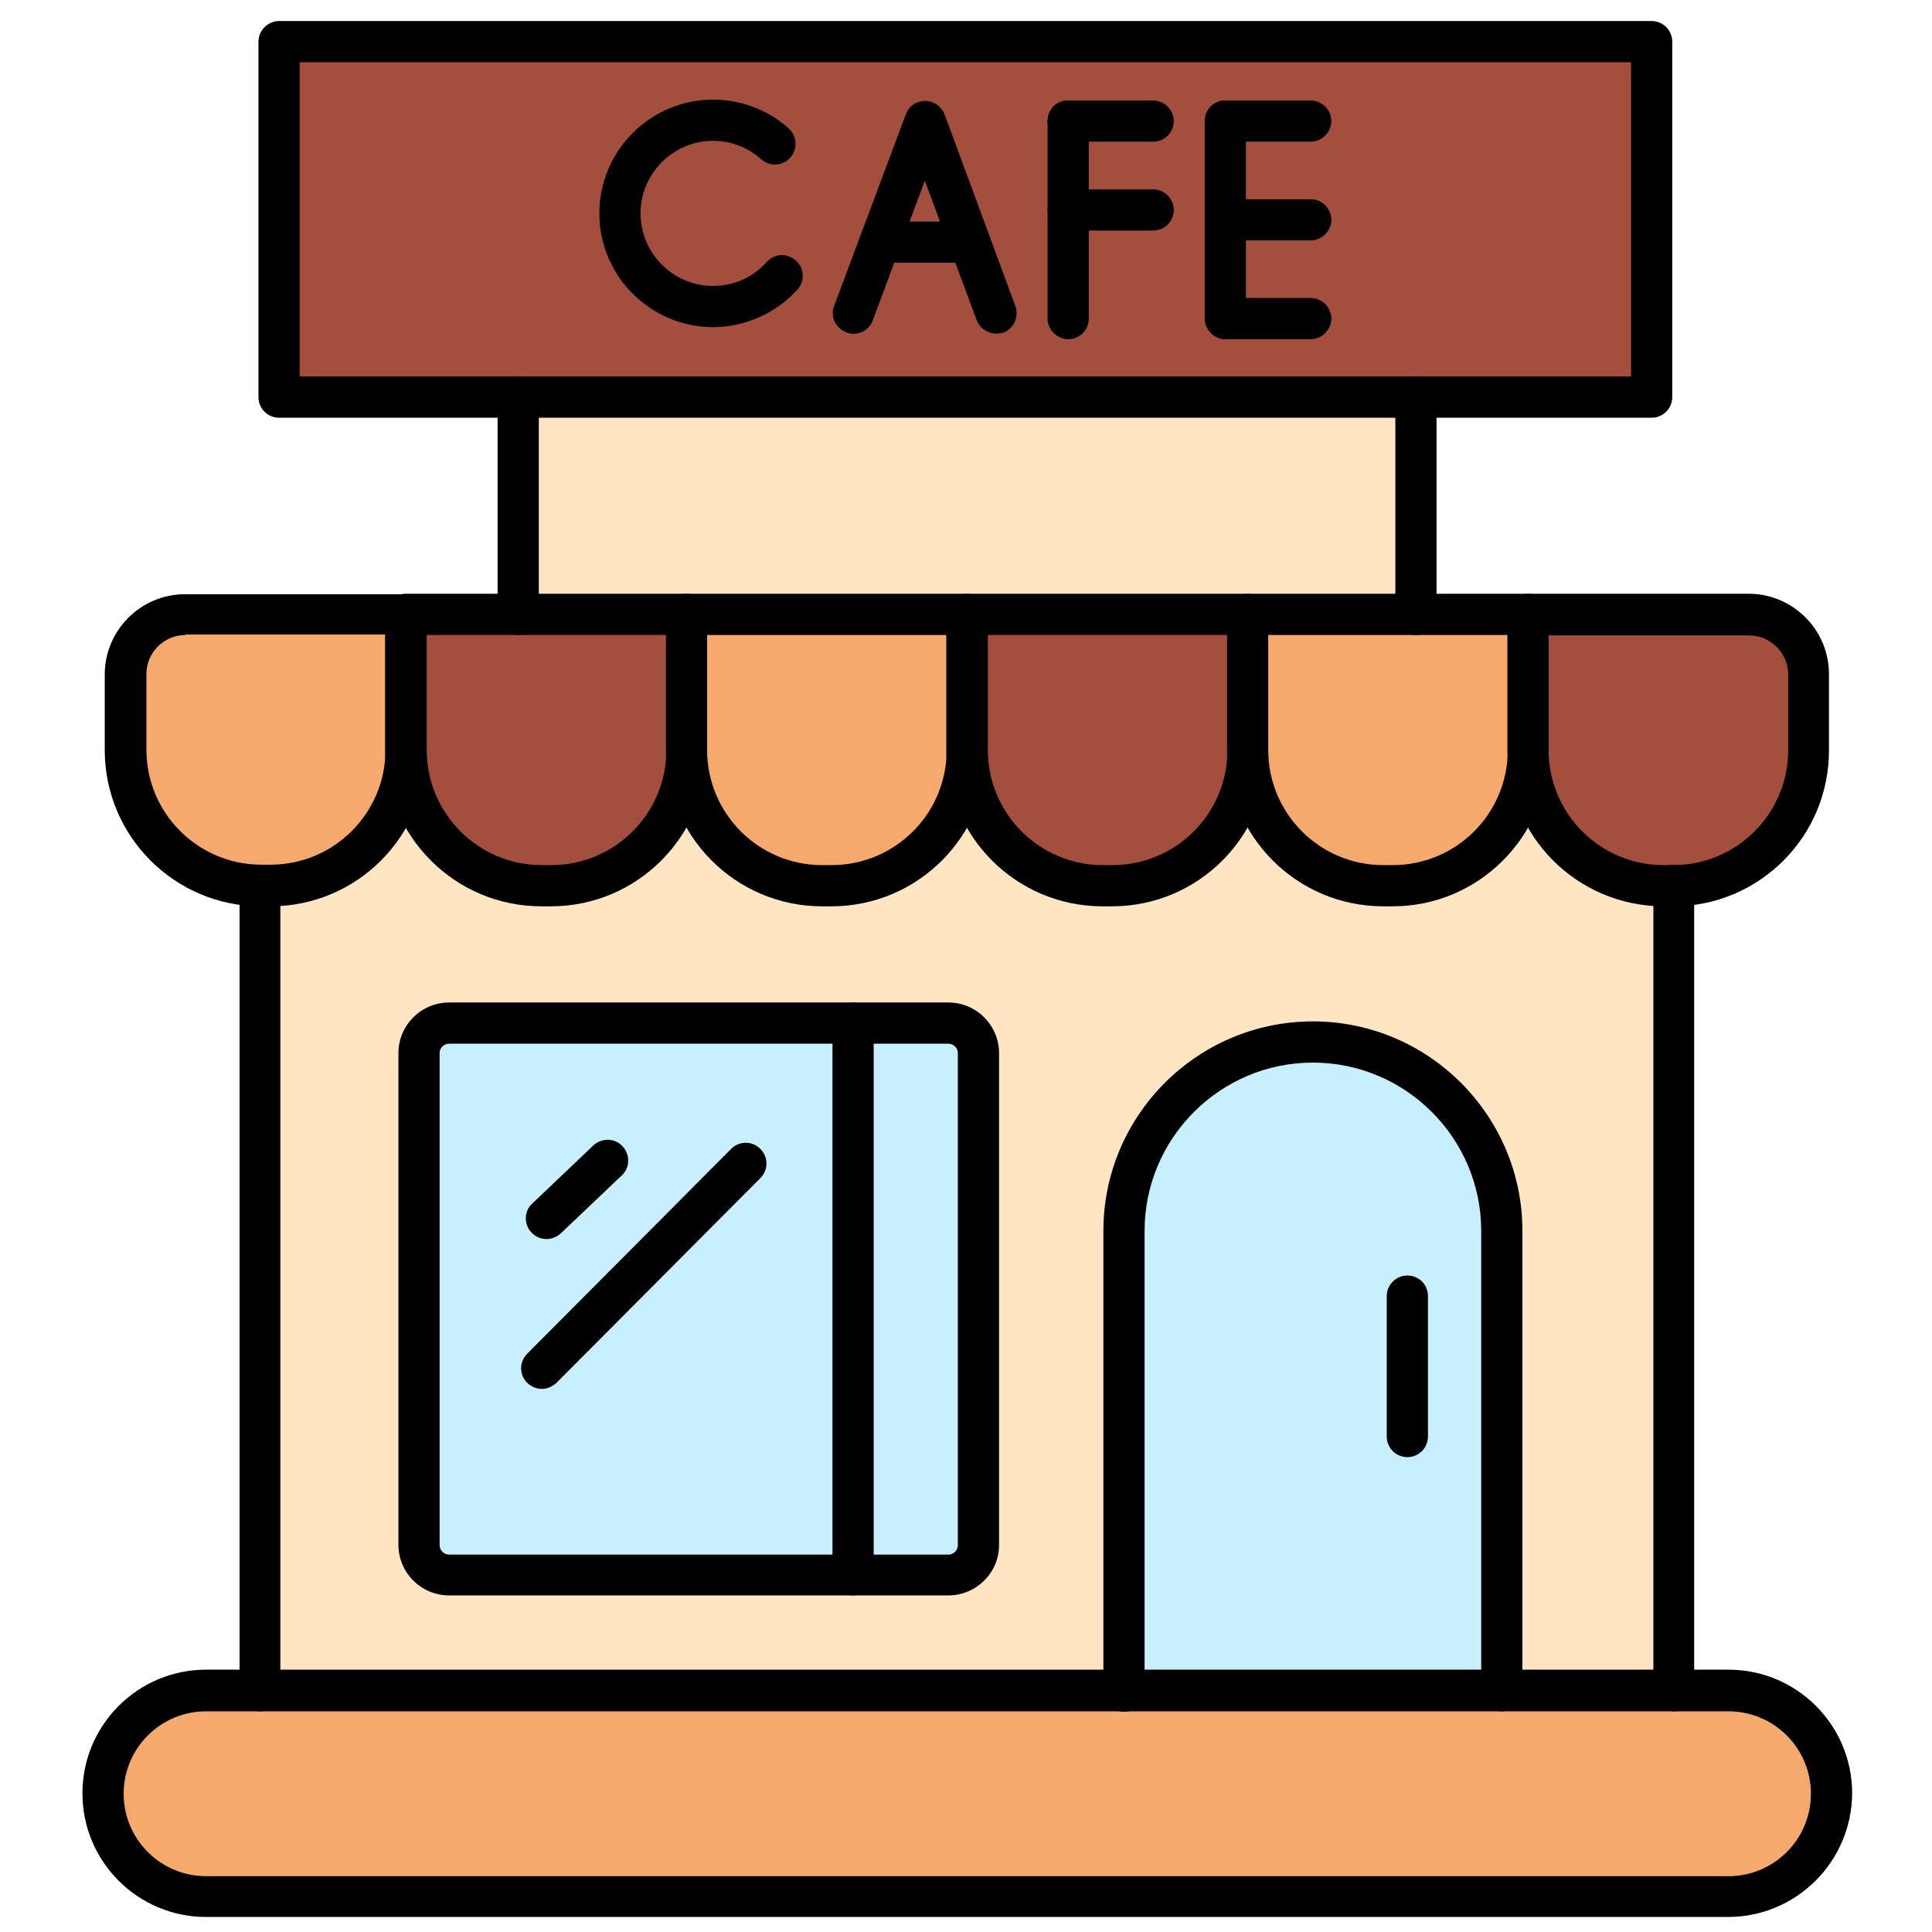 <svg xmlns="http://www.w3.org/2000/svg" width="64" height="64" viewBox="0 0 64 64" fill="none"><mask id="mask0_1535_75588" style="mask-type:alpha" maskUnits="userSpaceOnUse" x="0" y="0" width="64" height="64"><rect x="0.5" y="-0.5" width="63" height="63" transform="matrix(1 0 0 -1 0 63)" fill="white" stroke="#EEEEEE"></rect></mask><g mask="url(#mask0_1535_75588)"></g><path d="M13.454 24.846V20.352H6.144C5.049 20.352 4.167 21.248 4.167 22.329V24.832C4.167 27.292 6.172 29.312 8.633 29.326H8.96C11.435 29.34 13.454 27.321 13.454 24.846Z" fill="#F6A96C"></path><path d="M13.454 20.352V24.846C13.454 27.321 15.474 29.34 17.948 29.34H18.261C20.736 29.34 22.756 27.321 22.756 24.846V20.352H17.18H13.454Z" fill="#A44F3E"></path><path d="M22.741 20.352V24.846C22.741 27.321 24.761 29.34 27.236 29.34H27.548C30.023 29.34 32.043 27.321 32.043 24.846V20.352H22.741Z" fill="#F6A96C"></path><path d="M32.043 20.352V24.846C32.043 27.321 34.062 29.34 36.537 29.34H36.85C39.324 29.34 41.344 27.321 41.344 24.846V20.352H32.043Z" fill="#A44F3E"></path><path d="M41.33 20.352V24.846C41.33 27.321 43.349 29.34 45.824 29.34H46.137C48.611 29.34 50.631 27.321 50.631 24.846V20.352H46.919H41.33Z" fill="#F6A96C"></path><path d="M50.617 20.352V24.846C50.617 27.321 52.636 29.34 55.111 29.34H55.452C57.913 29.326 59.918 27.307 59.918 24.846V22.343C59.918 21.248 59.022 20.366 57.941 20.366H50.617V20.352Z" fill="#A44F3E"></path><path fill-rule="evenodd" clip-rule="evenodd" d="M32.412 51.186V34.887C32.412 34.347 31.971 33.892 31.417 33.892H28.259V52.167H31.417C31.957 52.167 32.412 51.726 32.412 51.186ZM28.259 52.167V33.892H14.876C14.336 33.892 13.881 34.332 13.881 34.887V51.186C13.881 51.726 14.322 52.181 14.876 52.181H28.259V52.167ZM37.248 40.775V56.007H49.764V40.775C49.764 37.333 46.947 34.517 43.506 34.517C40.05 34.517 37.248 37.333 37.248 40.775Z" fill="#C8EFFE"></path><path fill-rule="evenodd" clip-rule="evenodd" d="M37.248 40.775C37.248 37.333 40.064 34.517 43.506 34.517C46.947 34.517 49.764 37.333 49.764 40.775V56.007H55.467V29.34H55.125C52.651 29.34 50.631 27.321 50.631 24.846C50.631 27.321 48.611 29.34 46.137 29.34H45.824C43.349 29.34 41.33 27.321 41.33 24.846C41.33 27.321 39.31 29.34 36.836 29.34H36.523C34.048 29.34 32.028 27.321 32.028 24.846C32.028 27.321 30.009 29.34 27.534 29.34H27.221C24.747 29.34 22.727 27.321 22.727 24.846C22.727 27.321 20.707 29.34 18.233 29.34H17.92C15.445 29.34 13.426 27.321 13.426 24.846C13.426 27.321 11.406 29.34 8.932 29.34H8.59V56.007H37.205L37.248 40.775ZM32.412 34.887V51.186C32.412 51.726 31.971 52.181 31.417 52.181H14.876C14.336 52.181 13.881 51.74 13.881 51.186V34.887C13.881 34.347 14.322 33.892 14.876 33.892H31.417C31.957 33.892 32.412 34.347 32.412 34.887Z" fill="#FFE5C2"></path><path d="M49.749 56.007H6.827C4.949 56.007 3.413 57.543 3.413 59.42C3.413 61.298 4.949 62.834 6.827 62.834H57.259C59.136 62.834 60.672 61.298 60.672 59.42C60.672 57.543 59.136 56.007 57.259 56.007H55.467H49.749Z" fill="#F6A96C"></path><path d="M17.166 13.156H54.713V1.38H9.244V13.156H17.166Z" fill="#A44F3E"></path><path fill-rule="evenodd" clip-rule="evenodd" d="M46.905 20.352V13.156H17.166V20.352H41.33H46.905Z" fill="#FFE5C2"></path><path d="M57.244 63.502H6.827C4.565 63.502 2.731 61.668 2.731 59.406C2.731 57.145 4.565 55.31 6.827 55.31H57.259C59.52 55.31 61.355 57.145 61.355 59.406C61.34 61.668 59.506 63.502 57.244 63.502ZM6.827 56.69C5.319 56.69 4.096 57.913 4.096 59.42C4.096 60.928 5.319 62.151 6.827 62.151H57.259C58.766 62.151 59.989 60.928 59.989 59.42C59.989 57.913 58.766 56.69 57.259 56.69H6.827Z" fill="black"></path><path d="M55.452 56.69C55.083 56.69 54.77 56.391 54.77 56.007V29.54C54.755 29.483 54.741 29.412 54.741 29.34C54.741 28.971 55.04 28.658 55.41 28.644H55.438C55.623 28.644 55.794 28.715 55.922 28.843C56.05 28.971 56.121 29.141 56.121 29.326V55.993C56.135 56.391 55.836 56.69 55.452 56.69ZM8.619 56.69C8.235 56.69 7.936 56.391 7.936 56.007V29.34C7.936 29.156 8.007 28.985 8.135 28.857C8.263 28.729 8.448 28.658 8.619 28.658H8.647C9.031 28.658 9.33 28.971 9.316 29.355C9.316 29.426 9.301 29.483 9.287 29.554V56.021C9.301 56.391 9.003 56.69 8.619 56.69ZM49.749 56.69C49.38 56.69 49.067 56.391 49.067 56.007V40.775C49.067 37.703 46.563 35.2 43.492 35.2C40.419 35.2 37.916 37.703 37.916 40.775V56.021C37.916 56.391 37.618 56.704 37.234 56.704C36.85 56.704 36.551 56.405 36.551 56.021V40.775C36.551 36.949 39.666 33.835 43.492 33.835C47.317 33.835 50.432 36.949 50.432 40.775V56.021C50.432 56.391 50.133 56.69 49.749 56.69ZM31.417 52.85H14.876C13.952 52.85 13.198 52.096 13.198 51.172V34.887C13.198 33.963 13.952 33.209 14.876 33.209H31.417C32.341 33.209 33.095 33.963 33.095 34.887V51.186C33.095 52.096 32.341 52.85 31.417 52.85ZM14.876 34.574C14.706 34.574 14.563 34.716 14.563 34.887V51.186C14.563 51.356 14.706 51.499 14.876 51.499H31.417C31.587 51.499 31.73 51.356 31.73 51.186V34.887C31.73 34.716 31.587 34.574 31.417 34.574H14.876Z" fill="black"></path><path d="M28.26 52.85C27.89 52.85 27.577 52.551 27.577 52.167V33.892C27.577 33.522 27.875 33.209 28.26 33.209C28.643 33.209 28.942 33.522 28.942 33.892V52.167C28.942 52.551 28.629 52.85 28.26 52.85ZM17.948 46.009C17.778 46.009 17.607 45.938 17.465 45.81C17.195 45.54 17.195 45.113 17.465 44.843L24.22 38.059C24.491 37.788 24.917 37.788 25.188 38.059C25.458 38.329 25.458 38.756 25.188 39.026L18.432 45.81C18.29 45.938 18.119 46.009 17.948 46.009ZM18.105 41.045C17.92 41.045 17.749 40.974 17.607 40.832C17.351 40.562 17.351 40.121 17.636 39.865L19.655 37.945C19.925 37.689 20.366 37.689 20.622 37.973C20.878 38.244 20.878 38.684 20.594 38.94L18.574 40.86C18.432 40.988 18.261 41.045 18.105 41.045ZM8.96 30.023H8.647C5.788 30.023 3.47 27.705 3.47 24.846V22.343C3.47 20.878 4.665 19.684 6.13 19.684H13.44C13.824 19.684 14.123 19.982 14.123 20.366V24.86C14.137 27.705 11.819 30.023 8.96 30.023ZM6.144 21.035C5.433 21.035 4.85 21.618 4.85 22.329V24.832C4.85 26.937 6.556 28.644 8.661 28.644H8.96C11.065 28.644 12.771 26.937 12.771 24.832V21.02H6.144V21.035Z" fill="black"></path><path d="M18.247 30.023H17.934C15.075 30.023 12.757 27.705 12.757 24.846V20.352C12.757 19.982 13.07 19.669 13.44 19.669H22.727C23.097 19.669 23.41 19.968 23.41 20.352V24.846C23.424 27.705 21.106 30.023 18.247 30.023ZM14.137 21.035V24.846C14.137 26.951 15.844 28.658 17.948 28.658H18.261C20.366 28.658 22.073 26.951 22.073 24.846V21.035H14.137Z" fill="black"></path><path d="M27.548 30.023H27.235C24.377 30.023 22.059 27.705 22.059 24.846V20.352C22.059 19.982 22.357 19.669 22.741 19.669H32.028C32.398 19.669 32.711 19.968 32.711 20.352V24.846C32.725 27.705 30.393 30.023 27.548 30.023ZM23.424 21.035V24.846C23.424 26.951 25.131 28.658 27.235 28.658H27.548C29.653 28.658 31.36 26.951 31.36 24.846V21.035H23.424Z" fill="black"></path><path d="M36.836 30.023H36.523C33.664 30.023 31.346 27.705 31.346 24.846V20.352C31.346 19.982 31.644 19.669 32.028 19.669H41.316C41.685 19.669 41.998 19.968 41.998 20.352V24.846C42.012 27.705 39.694 30.023 36.836 30.023ZM32.725 21.035V24.846C32.725 26.951 34.432 28.658 36.537 28.658H36.85C38.955 28.658 40.661 26.951 40.661 24.846V21.035H32.725Z" fill="black"></path><path d="M46.137 30.023H45.824C42.965 30.023 40.647 27.705 40.647 24.846V20.352C40.647 19.982 40.946 19.669 41.33 19.669H50.617C50.987 19.669 51.3 19.968 51.3 20.352V24.846C51.3 27.705 48.981 30.023 46.137 30.023ZM42.012 21.035V24.846C42.012 26.951 43.719 28.658 45.824 28.658H46.137C48.242 28.658 49.948 26.951 49.948 24.846V21.035H42.012Z" fill="black"></path><path d="M55.424 30.023H55.111C52.252 30.023 49.934 27.705 49.934 24.846V20.352C49.934 19.982 50.233 19.669 50.617 19.669H57.927C59.392 19.669 60.587 20.864 60.587 22.329V24.832C60.601 27.705 58.283 30.023 55.424 30.023ZM51.3 21.035V24.846C51.3 26.951 53.006 28.658 55.111 28.658H55.424C57.529 28.658 59.236 26.951 59.236 24.846V22.343C59.236 21.632 58.652 21.049 57.941 21.049H51.3V21.035ZM46.62 48.27C46.251 48.27 45.938 47.972 45.938 47.588V42.937C45.938 42.567 46.236 42.254 46.62 42.254C47.004 42.254 47.303 42.553 47.303 42.937V47.588C47.303 47.957 47.004 48.27 46.62 48.27ZM23.623 10.837C21.547 10.837 19.854 9.145 19.854 7.068C19.854 4.992 21.547 3.3 23.623 3.3C24.548 3.3 25.444 3.641 26.126 4.252C26.411 4.508 26.425 4.935 26.183 5.22C25.927 5.504 25.5 5.532 25.216 5.276C24.775 4.878 24.206 4.665 23.623 4.665C22.3 4.665 21.22 5.746 21.22 7.068C21.22 8.391 22.3 9.472 23.623 9.472C24.306 9.472 24.946 9.188 25.401 8.676C25.657 8.391 26.084 8.377 26.368 8.633C26.652 8.889 26.667 9.316 26.411 9.6C25.7 10.382 24.676 10.837 23.623 10.837ZM32.996 11.051C32.725 11.051 32.455 10.88 32.356 10.61L30.635 5.988L28.914 10.61C28.786 10.965 28.388 11.15 28.032 11.008C27.676 10.866 27.492 10.482 27.634 10.126L30.009 3.783C30.108 3.513 30.364 3.342 30.649 3.342C30.933 3.342 31.189 3.527 31.289 3.783L33.636 10.14C33.764 10.496 33.579 10.894 33.237 11.022C33.166 11.036 33.081 11.051 32.996 11.051Z" fill="black"></path><path d="M32.128 8.704H29.17C28.8 8.704 28.487 8.391 28.487 8.021C28.487 7.652 28.786 7.339 29.17 7.339H32.128C32.498 7.339 32.811 7.652 32.811 8.021C32.811 8.391 32.498 8.704 32.128 8.704ZM35.385 11.236C35.015 11.236 34.702 10.923 34.702 10.553V4.011C34.702 3.627 35.001 3.328 35.385 3.328C35.769 3.328 36.068 3.641 36.068 4.011V10.539C36.068 10.937 35.769 11.236 35.385 11.236Z" fill="black"></path><path d="M38.201 4.693H35.385C35.015 4.693 34.702 4.38 34.702 4.011C34.702 3.641 35.001 3.328 35.385 3.328H38.201C38.571 3.328 38.883 3.641 38.883 4.011C38.883 4.38 38.585 4.693 38.201 4.693ZM38.201 7.637H35.385C35.015 7.637 34.702 7.324 34.702 6.955C34.702 6.585 35.001 6.272 35.385 6.272H38.201C38.571 6.272 38.883 6.585 38.883 6.955C38.883 7.324 38.585 7.637 38.201 7.637ZM40.59 11.236C40.22 11.236 39.907 10.923 39.907 10.553V4.011C39.907 3.627 40.206 3.328 40.59 3.328C40.974 3.328 41.273 3.641 41.273 4.011V10.539C41.273 10.937 40.974 11.236 40.59 11.236Z" fill="black"></path><path d="M43.42 4.693H40.604C40.235 4.693 39.922 4.38 39.922 4.011C39.922 3.641 40.22 3.328 40.604 3.328H43.42C43.79 3.328 44.103 3.641 44.103 4.011C44.103 4.38 43.79 4.693 43.42 4.693ZM43.42 11.236H40.604C40.235 11.236 39.922 10.923 39.922 10.553C39.922 10.183 40.22 9.87 40.604 9.87H43.42C43.79 9.87 44.103 10.183 44.103 10.553C44.103 10.923 43.79 11.236 43.42 11.236ZM43.42 7.964H40.604C40.235 7.964 39.922 7.652 39.922 7.282C39.922 6.912 40.22 6.599 40.604 6.599H43.42C43.79 6.599 44.103 6.912 44.103 7.282C44.103 7.652 43.79 7.964 43.42 7.964ZM17.166 21.035C16.796 21.035 16.484 20.736 16.484 20.352V13.156C16.484 12.772 16.782 12.473 17.166 12.473C17.55 12.473 17.849 12.786 17.849 13.156V20.352C17.849 20.736 17.55 21.035 17.166 21.035ZM46.905 21.035C46.535 21.035 46.222 20.736 46.222 20.352V13.156C46.222 12.772 46.521 12.473 46.905 12.473C47.289 12.473 47.588 12.786 47.588 13.156V20.352C47.588 20.736 47.289 21.035 46.905 21.035Z" fill="black"></path><path d="M54.713 13.838H9.244C8.86 13.838 8.562 13.525 8.562 13.156V1.38C8.562 1.01 8.875 0.697 9.244 0.697H54.713C55.083 0.697 55.395 0.996 55.395 1.38V13.156C55.395 13.54 55.083 13.838 54.713 13.838ZM9.927 12.473H54.03V2.062H9.927V12.473Z" fill="black"></path></svg>